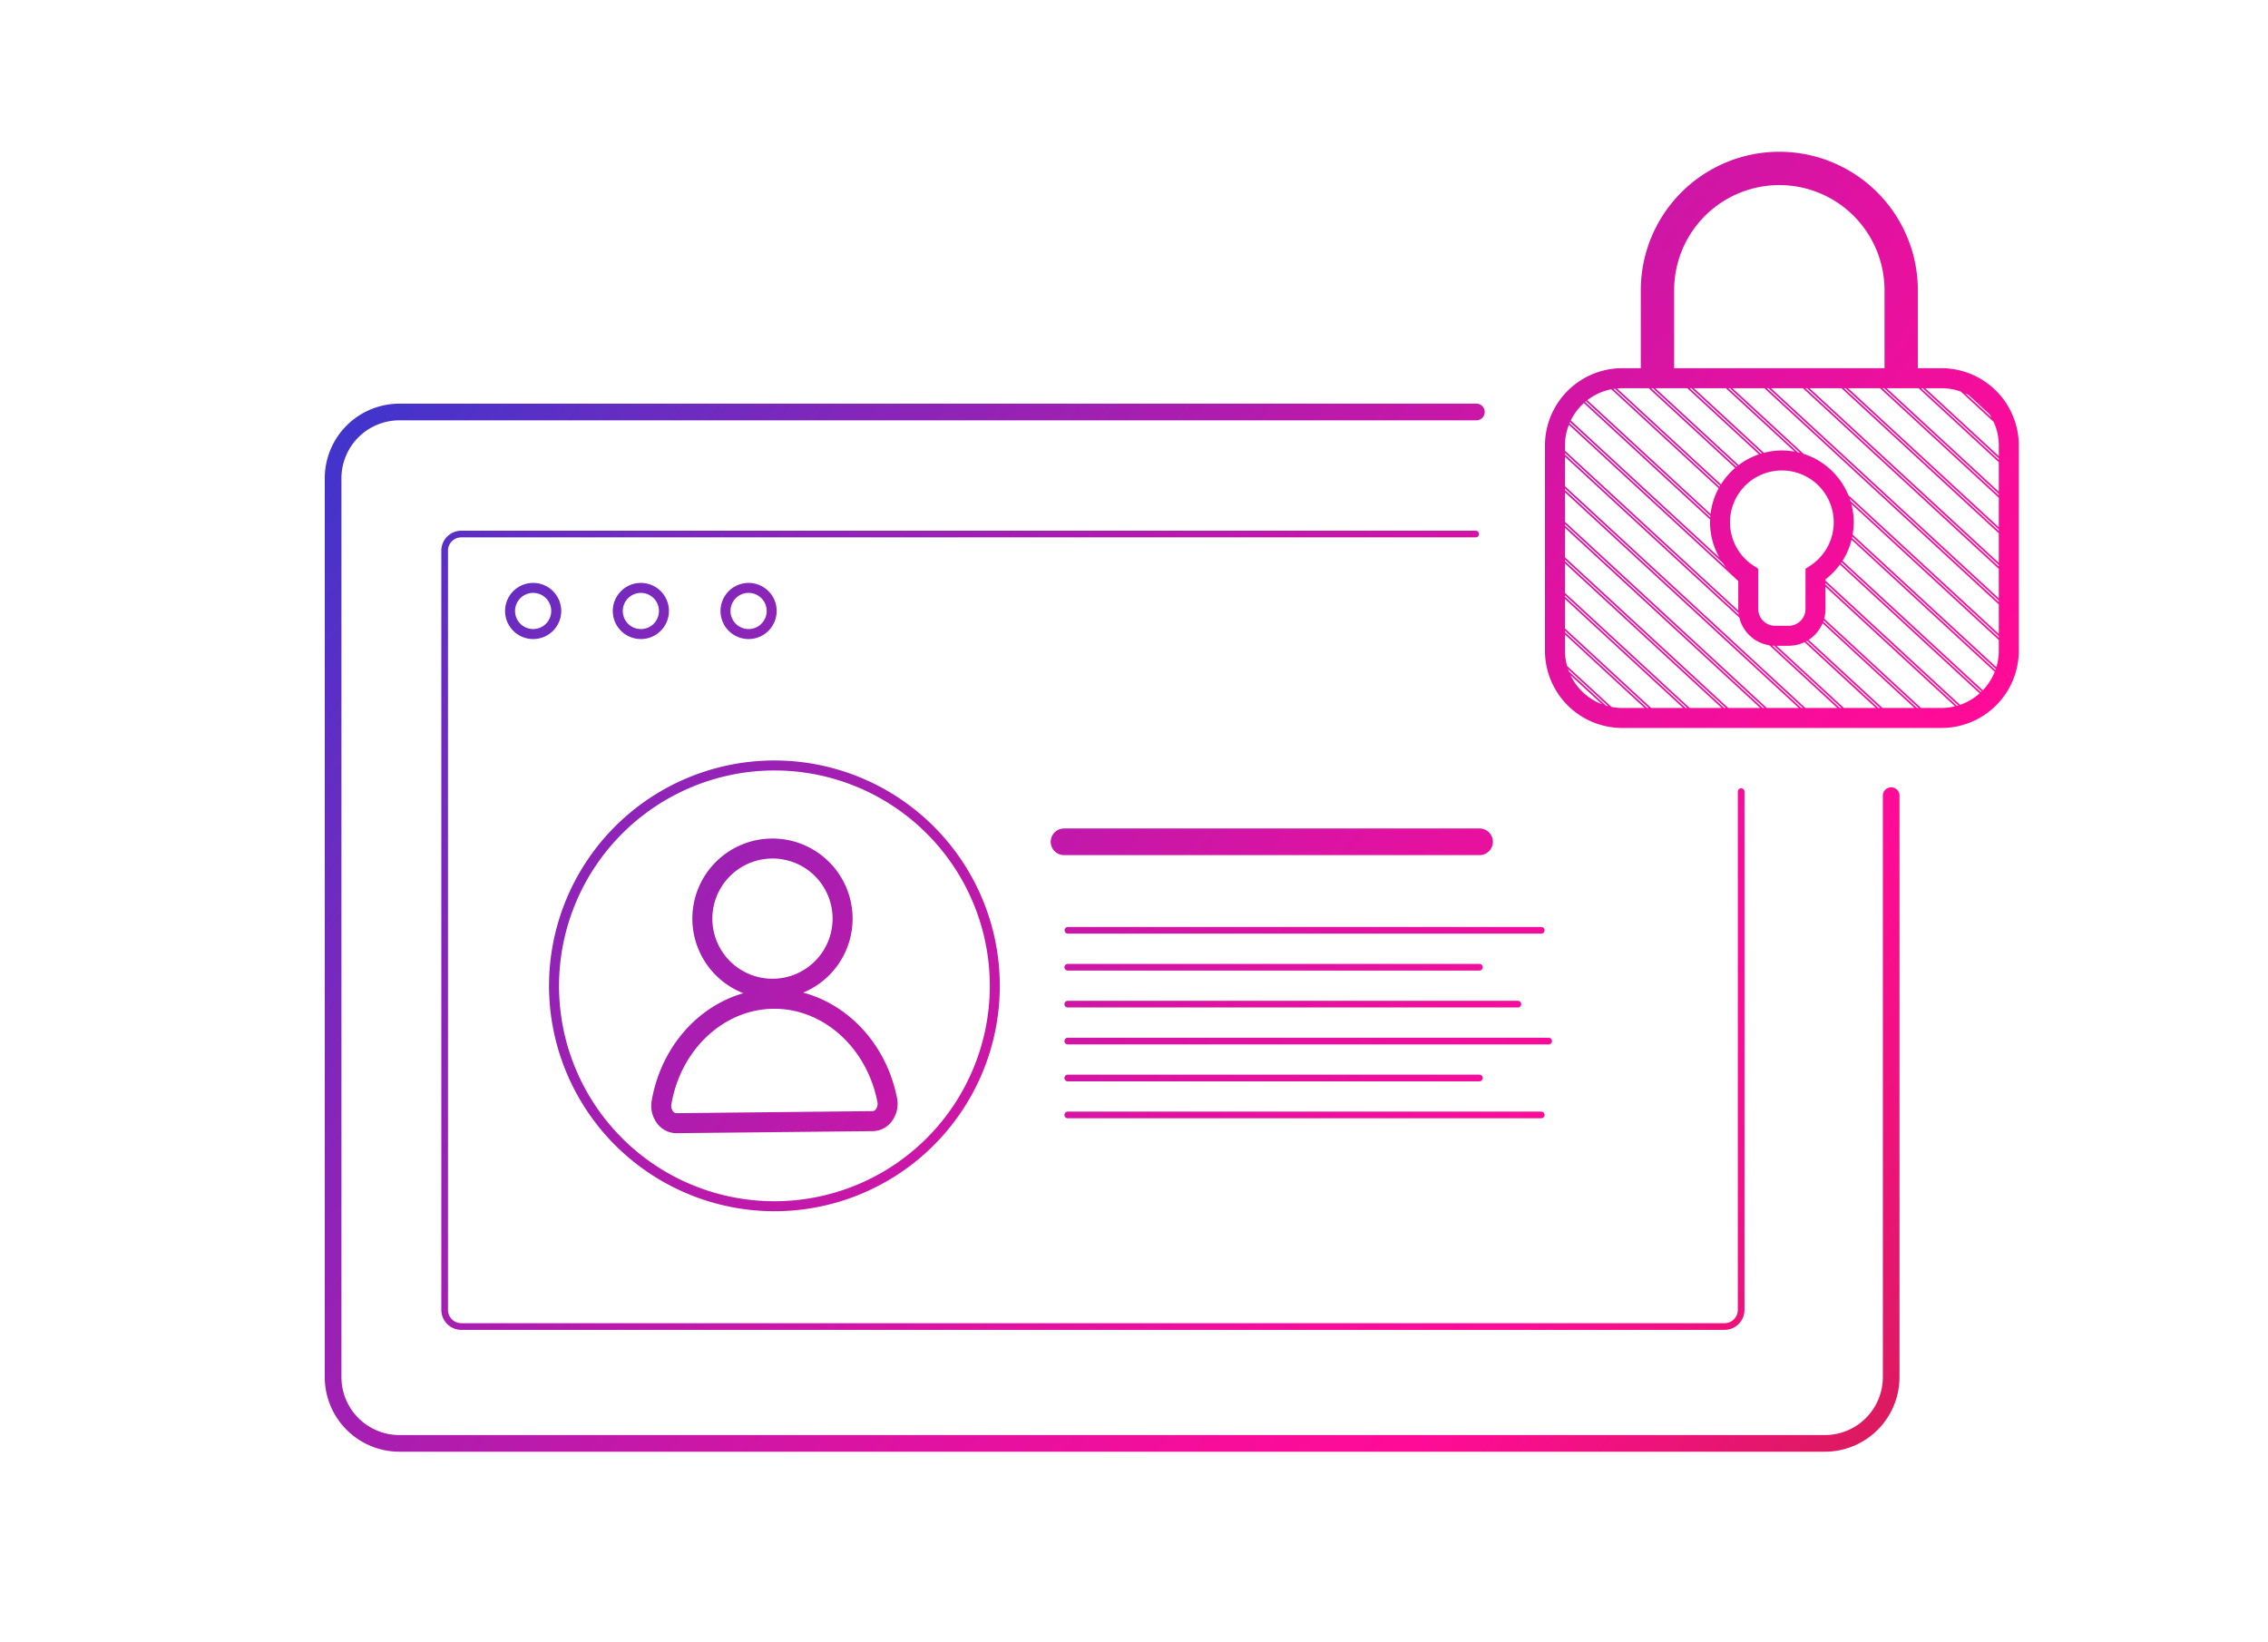 <?xml version="1.0" encoding="UTF-8"?>
<svg xmlns="http://www.w3.org/2000/svg" xmlns:xlink="http://www.w3.org/1999/xlink" viewBox="0 0 344 249">
  <defs>
    <linearGradient id="a" x1="11.478" y1="42.336" x2="296.092" y2="259.245" gradientUnits="userSpaceOnUse">
      <stop offset="0" stop-color="#0841db"></stop>
      <stop offset="0.137" stop-color="#4434cb"></stop>
      <stop offset="0.302" stop-color="#8626b9"></stop>
      <stop offset="0.452" stop-color="#ba1aab"></stop>
      <stop offset="0.582" stop-color="#e012a1"></stop>
      <stop offset="0.686" stop-color="#f70d9a"></stop>
      <stop offset="0.751" stop-color="#ff0b98"></stop>
      <stop offset="1" stop-color="#c6243b"></stop>
    </linearGradient>
    <linearGradient id="b" x1="13.46" y1="39.734" x2="298.075" y2="256.643" xlink:href="#a"></linearGradient>
    <linearGradient id="c" x1="32.341" y1="14.96" x2="316.955" y2="231.869" xlink:href="#a"></linearGradient>
    <linearGradient id="d" x1="18.838" y1="32.677" x2="303.453" y2="249.586" xlink:href="#a"></linearGradient>
    <linearGradient id="e" x1="27.926" y1="20.754" x2="312.54" y2="237.663" xlink:href="#a"></linearGradient>
    <linearGradient id="f" x1="19.824" y1="31.384" x2="304.438" y2="248.293" xlink:href="#a"></linearGradient>
    <linearGradient id="g" x1="26.297" y1="22.891" x2="310.911" y2="239.8" xlink:href="#a"></linearGradient>
    <linearGradient id="h" x1="24.454" y1="25.309" x2="309.068" y2="242.218" xlink:href="#a"></linearGradient>
    <linearGradient id="i" x1="36.989" y1="8.861" x2="321.604" y2="225.77" xlink:href="#a"></linearGradient>
    <linearGradient id="j" x1="12.705" y1="40.726" x2="297.319" y2="257.635" xlink:href="#a"></linearGradient>
    <linearGradient id="k" x1="18.708" y1="32.849" x2="303.322" y2="249.758" xlink:href="#a"></linearGradient>
    <linearGradient id="l" x1="24.71" y1="24.973" x2="309.325" y2="241.881" xlink:href="#a"></linearGradient>
    <linearGradient id="m" x1="-1.262" y1="59.053" x2="283.352" y2="275.961" xlink:href="#a"></linearGradient>
    <linearGradient id="n" x1="90.861" y1="-61.826" x2="375.475" y2="155.083" xlink:href="#a"></linearGradient>
    <linearGradient id="o" x1="-3.518" y1="62.012" x2="281.096" y2="278.921" xlink:href="#a"></linearGradient>
  </defs>
  <path d="M286.846,119.417a1.264,1.264,0,0,0-1.264,1.264v88.199a8.795,8.795,0,0,1-8.784,8.785H60.571a8.795,8.795,0,0,1-8.784-8.785V72.54a8.795,8.795,0,0,1,8.784-8.785H223.93a1.264,1.264,0,0,0,0-2.528H60.571A11.325,11.325,0,0,0,49.258,72.54V208.88a11.326,11.326,0,0,0,11.312,11.313H276.797a11.326,11.326,0,0,0,11.312-11.313v-88.199A1.264,1.264,0,0,0,286.846,119.417Z" style="fill:url(#a)"></path>
  <path d="M224.332,81.002a.505.505,0,0,0-.506-.506H69.965A3.03,3.03,0,0,0,66.939,83.523V198.684a3.03,3.03,0,0,0,3.027,3.028H261.567a3.03,3.03,0,0,0,3.028-3.028V120.097a.506.506,0,1,0-1.011,0v78.587a2.019,2.019,0,0,1-2.016,2.016H69.965a2.018,2.018,0,0,1-2.015-2.016V83.523a2.018,2.018,0,0,1,2.015-2.015H223.827A.505.505,0,0,0,224.332,81.002Z" style="fill:url(#b)"></path>
  <path d="M161.468,141.104a.505.505,0,0,0,.506.506H233.745a.506.506,0,1,0,0-1.011H161.974A.505.505,0,0,0,161.468,141.104Z" style="fill:url(#c)"></path>
  <path d="M161.974,169.618H233.745a.506.506,0,1,0,0-1.011H161.974a.506.506,0,1,0,0,1.011Z" style="fill:url(#d)"></path>
  <path d="M161.974,147.211h62.436a.506.506,0,0,0,0-1.011H161.974a.506.506,0,1,0,0,1.011Z" style="fill:url(#e)"></path>
  <path d="M161.974,164.016h62.436a.506.506,0,0,0,0-1.011H161.974a.506.506,0,1,0,0,1.011Z" style="fill:url(#f)"></path>
  <path d="M161.974,152.813H230.245a.506.506,0,0,0,0-1.011H161.974a.506.506,0,1,0,0,1.011Z" style="fill:url(#g)"></path>
  <path d="M234.913,157.403H161.974a.506.506,0,1,0,0,1.011h72.939a.506.506,0,0,0,0-1.011Z" style="fill:url(#h)"></path>
  <path d="M161.39,125.66a2.022,2.022,0,1,0,0,4.045h63.02a2.022,2.022,0,0,0,0-4.045Z" style="fill:url(#i)"></path>
  <path d="M80.865,88.413a4.259,4.259,0,1,0,4.26,4.259A4.264,4.264,0,0,0,80.865,88.413Zm0,7.002a2.743,2.743,0,1,1,2.743-2.743A2.746,2.746,0,0,1,80.865,95.415Z" style="fill:url(#j)"></path>
  <path d="M97.203,96.932a4.259,4.259,0,1,0-4.259-4.26A4.264,4.264,0,0,0,97.203,96.932Zm0-7.002a2.743,2.743,0,1,1-2.742,2.742A2.746,2.746,0,0,1,97.203,89.93Z" style="fill:url(#k)"></path>
  <path d="M117.801,92.672a4.259,4.259,0,1,0-4.26,4.26A4.264,4.264,0,0,0,117.801,92.672Zm-7.002,0a2.743,2.743,0,1,1,2.742,2.743A2.746,2.746,0,0,1,110.799,92.672Z" style="fill:url(#l)"></path>
  <path d="M117.46,183.718A34.186,34.186,0,1,0,83.274,149.532,34.224,34.224,0,0,0,117.46,183.718Zm0-66.855A32.669,32.669,0,1,1,84.791,149.532,32.705,32.705,0,0,1,117.46,116.863Z" style="fill:url(#m)"></path>
  <path d="M294.486,55.848h-3.595V44.032a21.011,21.011,0,0,0-42.022,0V55.848h-2.821A11.728,11.728,0,0,0,234.334,67.563V98.704a11.728,11.728,0,0,0,11.714,11.714h48.438A11.728,11.728,0,0,0,306.202,98.704V67.563A11.728,11.728,0,0,0,294.486,55.848Zm-3.737,51.536L276.54,94.278c.021-.058.044-.114.063-.173l14.398,13.28Zm-52.913-5.89,6.091,5.617c-.118-.03-.236-.056-.352-.091l-5.611-5.177Q237.897,101.671,237.836,101.495Zm6.59,5.733-6.737-6.213a8.633,8.633,0,0,1-.322-2.31V96.245l12.077,11.14h-3.397A8.675,8.675,0,0,1,244.426,107.227Zm58.742-10.502L280.671,75.979c-.038-.122-.089-.237-.131-.357l22.628,20.87Zm-.521,4.912L280.903,81.582c.015-.066.022-.134.035-.2L302.711,101.464C302.691,101.523,302.668,101.579,302.647,101.637ZM272.683,68.607l-10.544-9.725h.252l10.642,9.815C272.917,68.666,272.801,68.634,272.683,68.607Zm-10.917-9.725L272.21,68.511a10.467,10.467,0,0,0-4.665.174l-10.63-9.804Zm-5.223,0,10.711,9.879c-.065.019-.133.031-.198.051l-10.765-9.93Zm-.625,0,10.87,10.026a10.868,10.868,0,0,0-3.077,1.634L251.069,58.882Zm-5.222,0,12.809,11.814c-.045.036-.095.067-.139.104L250.444,58.882ZM270.267,71.361a7.859,7.859,0,0,1,4.277,14.456l-.694.447v6.104a2.552,2.552,0,0,1-2.55,2.55h-2.065a2.552,2.552,0,0,1-2.55-2.55V86.264l-.694-.447a7.858,7.858,0,0,1,4.276-14.456Zm-32.134-7.346,23.13,21.334c.168.246.34.488.528.72L238.056,64.176C238.079,64.121,238.109,64.07,238.134,64.015Zm22.675,9.82L244.719,58.994c.072-.011.144-.024.217-.033l15.963,14.725C260.869,73.736,260.837,73.784,260.808,73.835Zm-.132.222a10.817,10.817,0,0,0-1.224,3.884L240.756,60.697a8.636,8.636,0,0,1,3.643-1.654Zm-1.258,4.197c-.007.073-.006.149-.011.222L240.422,60.965c.043-.037.084-.077.128-.113ZM240.234,61.135l19.156,17.669c-.005.141-.021.28-.021.422a10.842,10.842,0,0,0,1.41,5.332L238.249,63.777A8.714,8.714,0,0,1,240.234,61.135Zm-2.274,3.297,25.692,23.697v4.239c0,.083.009.163.012.245L237.367,68.359v-.796A8.621,8.621,0,0,1,237.961,64.433Zm-.593,4.27,26.32,24.276c.01.091.027.18.041.269L237.367,68.934Zm0,27.198v-.233l12.702,11.717h-.252Zm0-.577V90.851l17.924,16.533h-4.848Zm0-4.817v-.233l18.549,17.11h-.252Zm0-.577V85.458l23.772,21.927H256.29Zm0-4.817v-.232l24.396,22.503h-.252Zm0-.576V80.064l29.619,27.32h-4.849Zm0-4.818V79.488l30.244,27.896h-.252Zm0-.576V74.671l35.467,32.713H267.985Zm0-4.817v-.233l36.092,33.29h-.252Zm0-.577V69.278l26.444,24.391a5.589,5.589,0,0,0,4.564,4.21l10.307,9.506H273.833Zm31.437,24.179c.088.007.176.011.265.013l10.236,9.441h-.251Zm.648.022h1.848A5.541,5.541,0,0,0,273.704,97.4l10.825,9.985h-4.849Zm4.497-.67c.052-.028.102-.062.153-.092l11.052,10.195h-.252Zm.378-.228a5.613,5.613,0,0,0,2.119-2.519l13.931,12.85h-4.849Zm2.556-8.625L297.023,107.005c-.065.02-.132.033-.197.051L276.883,88.662Zm0-.344v-.207a10.837,10.837,0,0,0,2.185-2.251l21.189,19.544a8.675,8.675,0,0,1-2.964,1.739Zm2.335-2.662c.033-.047.07-.091.101-.138l21.252,19.601c-.04.04-.085.076-.126.115Zm.245-.35a10.8,10.8,0,0,0,1.374-3.207l21.715,20.029a8.695,8.695,0,0,1-1.806,2.808ZM302.798,101.201,280.99,81.086a10.283,10.283,0,0,0-.202-4.659L303.168,97.069v1.635A8.64,8.64,0,0,1,302.798,101.201ZM280.35,75.102a10.947,10.947,0,0,0-6.791-6.263l-10.795-9.957h4.849l35.555,32.794v4.473Zm22.818,16.23-35.181-32.45h.252l34.93,32.217Zm-34.557-32.45h4.849l29.707,27.4v4.473Zm34.557,27.057L273.834,58.882h.252l29.082,26.824ZM274.459,58.882h4.848l23.861,22.007v4.473Zm28.709,21.663-23.487-21.663h.252l23.235,21.431ZM280.306,58.882h4.849l18.013,16.614V79.969ZM303.168,69.758,291.376,58.882h.252l11.54,10.644Zm0,5.394-17.639-16.27h.252l17.387,16.038ZM286.154,58.882h4.849l12.165,11.221v4.473Zm12.45,1.041,3.15,2.906c.113.173.221.348.322.529l-4-3.69C298.253,59.749,298.432,59.83,298.603,59.922Zm2.095,1.588-.723-.667A8.74,8.74,0,0,1,300.698,61.511Zm-3.287-2.111,4.979,4.592a8.617,8.617,0,0,1,.778,3.571V69.182L292.001,58.882h2.485A8.623,8.623,0,0,1,297.412,59.4ZM253.925,44.032a15.955,15.955,0,0,1,31.91,0V55.848H253.925Zm-3.855,14.85,13.105,12.087a10.968,10.968,0,0,0-2.142,2.497L245.265,58.921c.258-.023.519-.04.783-.04Zm-11.855,43.539,4.762,4.393A8.717,8.717,0,0,1,238.215,102.421Zm53.159,4.964-14.693-13.551a5.56,5.56,0,0,0,.201-1.465V89.006l19.651,18.125a8.644,8.644,0,0,1-2.048.254Z" style="fill:url(#n)"></path>
  <path d="M102.589,171.879h.035l29.76-.311a3.633,3.633,0,0,0,2.801-1.386,4.413,4.413,0,0,0,.877-3.598v-.001c-1.558-8.027-7.252-14.174-14.238-16.022a12.151,12.151,0,0,0-4.658-23.374c-.042,0-.086.001-.128.001a12.145,12.145,0,0,0-4.288,23.461c-6.968,1.985-12.517,8.256-13.908,16.324a4.419,4.419,0,0,0,.953,3.58A3.636,3.636,0,0,0,102.589,171.879Zm5.458-32.446a9.13,9.13,0,0,1,9.022-9.213c.033,0,.064-.001.097-.001a9.118,9.118,0,1,1-9.119,9.214Zm-6.215,28.053c1.433-8.309,7.941-14.398,15.476-14.477.049-.001.098-.001.147-.001,7.474,0,14.033,5.928,15.628,14.151a1.373,1.373,0,0,1-.249,1.104.637.637,0,0,1-.484.271l-29.757.311h-.005a.641.641,0,0,1-.486-.26A1.373,1.373,0,0,1,101.831,167.487Z" style="fill:url(#o)"></path>
</svg>
